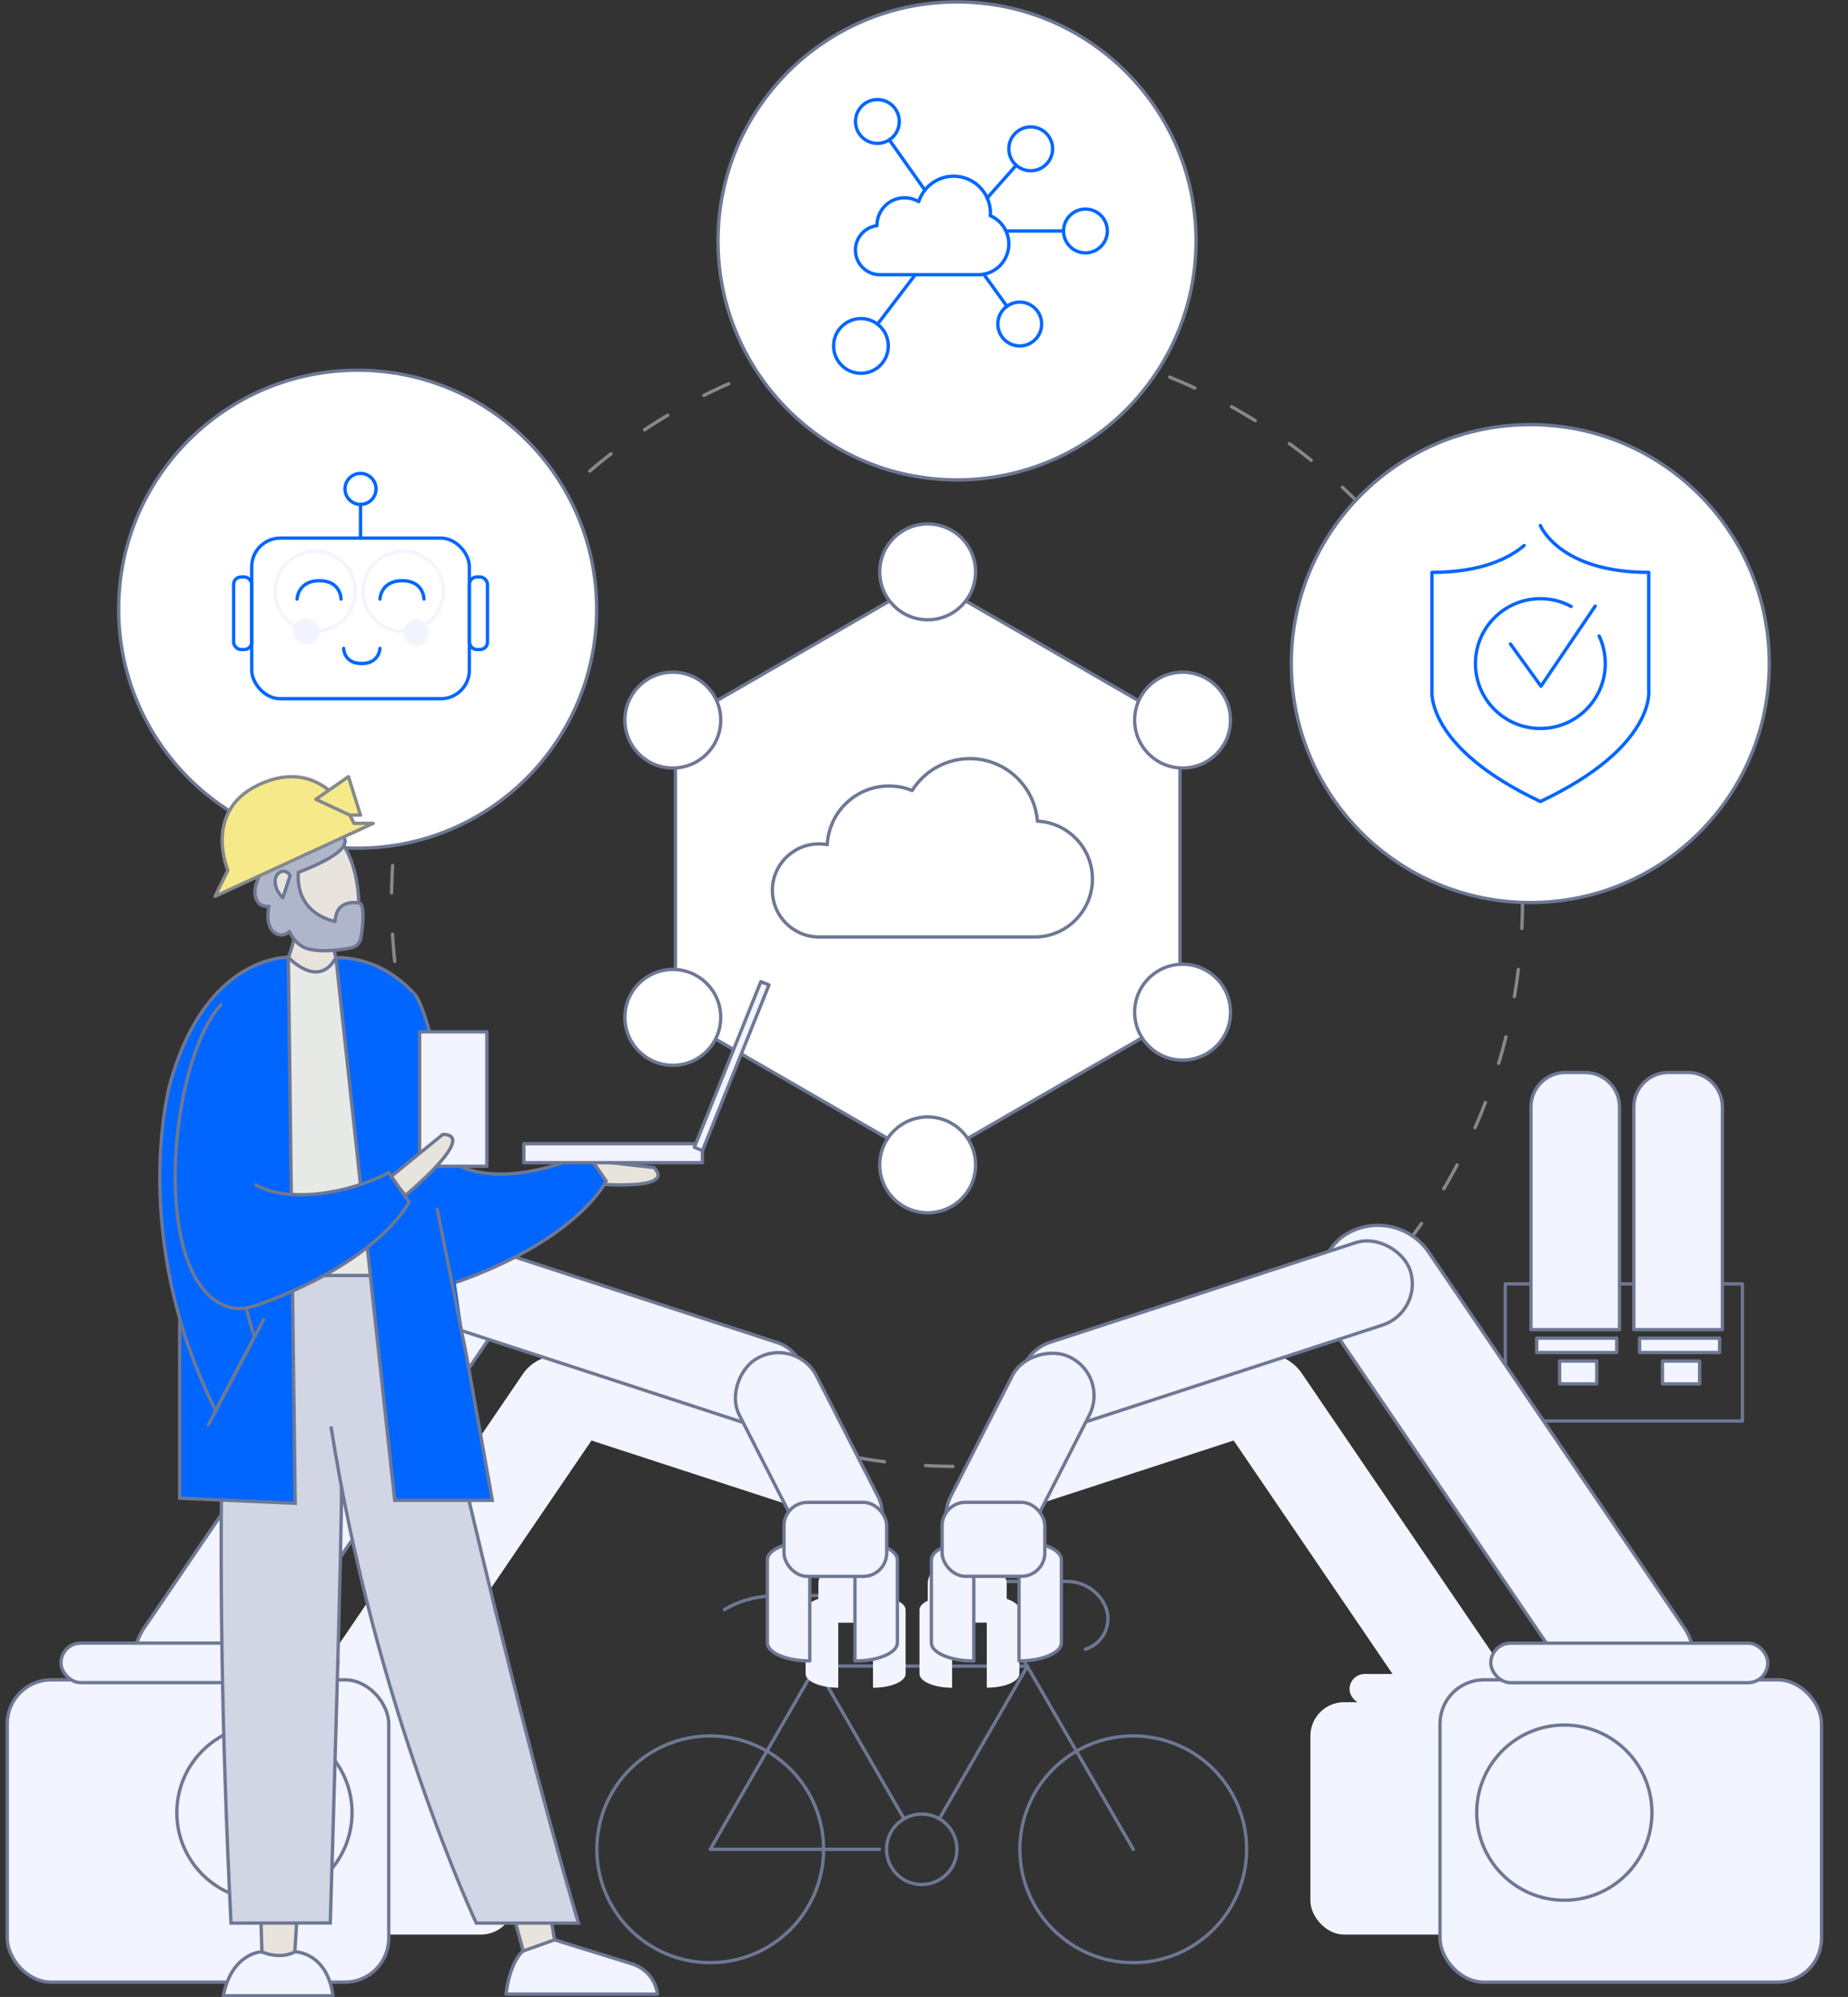<?xml version="1.0" encoding="UTF-8"?> <svg xmlns="http://www.w3.org/2000/svg" id="Capa_1" data-name="Capa 1" version="1.1" viewBox="0 0 277.58 300"><rect x="0" y="0" width="277.58" height="300" fill="#333333" stroke="none"/><defs><style> .cls-1, .cls-2, .cls-3, .cls-4, .cls-5, .cls-6, .cls-7, .cls-8 { stroke-width: .5px; } .cls-1, .cls-2, .cls-3, .cls-4, .cls-7, .cls-8 { stroke-linejoin: round; } .cls-1, .cls-2, .cls-4, .cls-6, .cls-7, .cls-8 { stroke-linecap: round; } .cls-1, .cls-9 { fill: #f2f4ff; } .cls-1, .cls-5, .cls-7 { stroke: #6e7894; } .cls-2 { fill: #fff; stroke: #6e7894; } .cls-10 { fill: #f2f4ff; } .cls-10, .cls-11, .cls-12, .cls-13, .cls-9, .cls-14, .cls-15, .cls-16 { stroke-width: 0px; } .cls-11 { fill: #e6e9e6; } .cls-12 { fill: #e8e3dd; } .cls-3 { fill: #f5e98a; } .cls-3, .cls-8 { stroke: #86888c; } .cls-13 { fill: #b0b6ca; } .cls-4 { stroke: #06f; } .cls-4, .cls-5, .cls-6, .cls-7, .cls-8 { fill: none; } .cls-5, .cls-6 { stroke-miterlimit: 10; } .cls-14 { fill: #6e7894; } .cls-15 { fill: #06f; } .cls-17 { opacity: .15; } .cls-16 { fill: #d1d5e4; } .cls-6 { stroke: #f2f4ff; } .cls-8 { stroke-dasharray: 0 0 4.12 6.19; } </style></defs><g><polygon class="cls-2" points="139.34 86.98 101.45 108.86 101.45 152.62 139.34 174.5 177.24 152.62 177.24 108.86 139.34 86.98"></polygon><path class="cls-2" d="M116.02,133.77c0,3.85,3.14,6.99,6.99,6.99h32.73s.01,0,.01,0c2.25-.09,4.35-1.04,5.91-2.67,1.57-1.63,2.43-3.78,2.43-6.04,0-4.65-3.67-8.47-8.27-8.69-.19-2.46-1.26-4.74-3.03-6.48-1.92-1.88-4.45-2.91-7.13-2.91-3.52,0-6.79,1.82-8.65,4.79-1.1-.45-2.27-.68-3.48-.68-2.48,0-4.81.97-6.56,2.72-1.64,1.64-2.59,3.79-2.71,6.09-.41-.08-.84-.11-1.26-.11-3.85,0-6.99,3.14-6.99,6.99Z"></path><circle class="cls-2" cx="101.06" cy="108.18" r="7.2"></circle><circle class="cls-2" cx="139.34" cy="85.91" r="7.2"></circle><circle class="cls-2" cx="177.63" cy="108.18" r="7.2"></circle><circle class="cls-2" cx="177.63" cy="152.06" r="7.2"></circle><circle class="cls-2" cx="139.34" cy="175" r="7.2"></circle><circle class="cls-2" cx="101.06" cy="152.84" r="7.2"></circle></g><circle class="cls-8" cx="143.75" cy="135.36" r="84.94"></circle><circle class="cls-2" cx="53.72" cy="91.52" r="35.9"></circle><g><rect class="cls-4" x="37.81" y="80.84" width="32.69" height="24.13" rx="4.29" ry="4.29"></rect><rect class="cls-4" x="35.09" y="86.68" width="2.72" height="10.9" rx="1.11" ry="1.11"></rect><rect class="cls-4" x="70.5" y="86.68" width="2.72" height="10.9" rx="1.11" ry="1.11"></rect><path class="cls-4" d="M44.62,90s.09-2.76,3.35-2.76,3.26,2.76,3.26,2.76"></path><path class="cls-4" d="M57.07,90s.09-2.76,3.35-2.76,3.26,2.76,3.26,2.76"></path><path class="cls-4" d="M57.07,97.41s-.07,2.27-2.76,2.27-2.69-2.27-2.69-2.27"></path><circle class="cls-10" cx="45.98" cy="94.85" r="1.95"></circle><circle class="cls-10" cx="62.52" cy="95.05" r="1.95"></circle><circle class="cls-4" cx="54.15" cy="73.45" r="2.33"></circle><line class="cls-4" x1="54.15" y1="75.78" x2="54.15" y2="80.84"></line><circle class="cls-6" cx="47.34" cy="88.82" r="6.03"></circle><circle class="cls-6" cx="60.57" cy="88.82" r="6.03"></circle></g><g><circle class="cls-7" cx="138.45" cy="277.82" r="5.29"></circle><path class="cls-7" d="M123.63,239.7h-6.35c-3.37,0-6.1.67-8.47,2.12"></path><line class="cls-7" x1="116.45" y1="239.71" x2="135.8" y2="273.23"></line><path class="cls-7" d="M146.92,237.58h13.33c2.34,0,4.49,1.28,5.59,3.34,1.43,2.66.07,5.96-2.81,6.84"></path><polyline class="cls-7" points="141.1 273.23 154.34 250.31 122.56 250.29 122.57 250.31 106.68 277.82 132.1 277.82"></polyline><line class="cls-7" x1="170.22" y1="277.82" x2="146.92" y2="237.58"></line><circle class="cls-7" cx="106.68" cy="277.82" r="17.03"></circle><circle class="cls-7" cx="170.22" cy="277.82" r="17.03"></circle></g><g><rect class="cls-9" x="36.38" y="224.96" width="66.56" height="14.14" rx="7.07" ry="7.07" transform="translate(-161.36 159.1) rotate(-55.77)"></rect><rect class="cls-9" x="79.53" y="210.8" width="47.03" height="9.99" rx="4.99" ry="4.99" transform="translate(71.99 -21.32) rotate(18.06)"></rect><rect class="cls-9" x="113.03" y="224.86" width="25.5" height="9.99" rx="4.93" ry="4.93" transform="translate(273.38 13.36) rotate(62.97)"></rect><path class="cls-9" d="M121.01,241.86v9.59c0,1.15,2.2,2.09,4.9,2.09v-13.78c-2.69,0-4.9.94-4.9,2.09Z"></path><path class="cls-9" d="M136.03,251.45v-9.59c0-1.15-2.2-2.09-4.9-2.09v13.78c2.69,0,4.9-.94,4.9-2.09Z"></path><rect class="cls-9" x="122.93" y="235.23" width="11.86" height="8.55" rx="2.71" ry="2.71"></rect><rect class="cls-9" x="33.26" y="255.72" width="44.04" height="34.91" rx="5.07" ry="5.07"></rect><circle class="cls-9" cx="62.95" cy="271.06" r="10.11"></circle><rect class="cls-9" x="39.46" y="251.48" width="31.97" height="4.57" rx="2.28" ry="2.28"></rect></g><g><rect class="cls-9" x="171.2" y="224.96" width="66.56" height="14.14" rx="7.07" ry="7.07" transform="translate(127.66 531.6) rotate(-124.23)"></rect><rect class="cls-9" x="147.57" y="210.8" width="47.03" height="9.99" rx="4.99" ry="4.99" transform="translate(400.65 367.91) rotate(161.94)"></rect><rect class="cls-9" x="135.6" y="224.86" width="25.5" height="9.99" rx="4.93" ry="4.93" transform="translate(420.52 202.15) rotate(117.03)"></rect><path class="cls-9" d="M153.12,241.86v9.59c0,1.15-2.2,2.09-4.9,2.09v-13.78c2.69,0,4.9.94,4.9,2.09Z"></path><path class="cls-9" d="M138.11,251.45v-9.59c0-1.15,2.2-2.09,4.9-2.09v13.78c-2.69,0-4.9-.94-4.9-2.09Z"></path><rect class="cls-9" x="139.34" y="235.23" width="11.86" height="8.55" rx="2.71" ry="2.71" transform="translate(290.55 479) rotate(-180)"></rect><rect class="cls-9" x="196.83" y="255.72" width="44.04" height="34.91" rx="5.07" ry="5.07" transform="translate(437.7 546.35) rotate(-180)"></rect><circle class="cls-9" cx="211.19" cy="271.06" r="10.11"></circle><rect class="cls-9" x="202.7" y="251.48" width="31.97" height="4.57" rx="2.28" ry="2.28" transform="translate(437.38 507.53) rotate(-180)"></rect></g><g><rect class="cls-7" x="226.1" y="192.88" width="35.62" height="20.6"></rect><path class="cls-1" d="M229.96,199.75v-33.48c0-2.83,2.32-5.15,5.15-5.15h3c2.83,0,5.15,2.32,5.15,5.15v33.48h-13.31Z"></path><rect class="cls-1" x="230.82" y="201.04" width="12.02" height="2.15"></rect><rect class="cls-1" x="234.26" y="204.47" width="5.58" height="3.43"></rect><path class="cls-1" d="M245.41,199.75v-33.48c0-2.83,2.32-5.15,5.15-5.15h3c2.83,0,5.15,2.32,5.15,5.15v33.48h-13.31Z"></path><rect class="cls-1" x="246.27" y="201.04" width="12.02" height="2.15"></rect><rect class="cls-1" x="249.71" y="204.47" width="5.58" height="3.43"></rect></g><rect class="cls-1" x="5.16" y="212.33" width="86.59" height="18.39" rx="9.2" ry="9.2" transform="translate(-161.96 136.97) rotate(-55.77)"></rect><rect class="cls-1" x="61.29" y="193.92" width="61.19" height="13" rx="6.5" ry="6.5" transform="translate(66.67 -18.61) rotate(18.06)"></rect><rect class="cls-1" x="104.88" y="212.21" width="33.18" height="13" rx="6.41" ry="6.41" transform="translate(261.1 11.13) rotate(62.97)"></rect><path class="cls-1" d="M115.26,234.32v12.48c0,1.5,2.87,2.72,6.37,2.72v-17.93c-3.5,0-6.37,1.23-6.37,2.72Z"></path><path class="cls-1" d="M134.79,246.8v-12.48c0-1.5-2.87-2.72-6.37-2.72v17.93c3.5,0,6.37-1.23,6.37-2.72Z"></path><rect class="cls-1" x="117.76" y="225.7" width="15.43" height="11.12" rx="3.52" ry="3.52"></rect><rect class="cls-1" x="1.09" y="252.36" width="57.3" height="45.42" rx="6.59" ry="6.59"></rect><circle class="cls-1" cx="39.72" cy="272.31" r="13.16"></circle><rect class="cls-1" x="9.16" y="246.84" width="41.6" height="5.94" rx="2.97" ry="2.97"></rect><rect class="cls-1" x="182.82" y="212.32" width="86.74" height="18.42" rx="9.21" ry="9.21" transform="translate(170.27 533.16) rotate(-124.23)"></rect><rect class="cls-1" x="152.03" y="193.87" width="61.29" height="13.02" rx="6.51" ry="6.51" transform="translate(418.48 334.24) rotate(161.94)"></rect><rect class="cls-1" x="136.63" y="212.21" width="33.18" height="13" rx="6.41" ry="6.41" transform="translate(417.67 181.6) rotate(117.03)"></rect><path class="cls-1" d="M159.43,234.32v12.48c0,1.5-2.87,2.72-6.37,2.72v-17.93c3.5,0,6.37,1.23,6.37,2.72Z"></path><path class="cls-1" d="M139.9,246.8v-12.48c0-1.5,2.87-2.72,6.37-2.72v17.93c-3.5,0-6.37-1.23-6.37-2.72Z"></path><rect class="cls-1" x="141.5" y="225.7" width="15.43" height="11.12" rx="3.52" ry="3.52" transform="translate(298.44 462.51) rotate(-180)"></rect><rect class="cls-1" x="216.3" y="252.36" width="57.3" height="45.42" rx="6.59" ry="6.59" transform="translate(489.9 550.14) rotate(-180)"></rect><circle class="cls-1" cx="234.97" cy="272.31" r="13.16"></circle><rect class="cls-1" x="223.94" y="246.84" width="41.6" height="5.94" rx="2.97" ry="2.97" transform="translate(489.47 499.63) rotate(-180)"></rect><g><g><g><path class="cls-12" d="M98.23,175.4l-9.93-1.12-.27,3.46s13.86,1.44,10.2-2.34"></path><path class="cls-7" d="M98.23,175.4l-9.93-1.12-.27,3.46s13.86,1.44,10.2-2.34Z"></path><g class="cls-17"><g><path class="cls-14" d="M88.09,173.14l2.33,3.37c-1.27.51-15.33,5.99-20.03-.8h.01c5,1.61,12.49.16,17.68-2.56"></path><path class="cls-7" d="M88.09,173.14l2.33,3.37c-1.27.51-15.33,5.99-20.03-.8h.01c5,1.61,12.49.16,17.68-2.56Z"></path></g></g><path class="cls-15" d="M61.9,149.28c-3.91.21-1.36,41.76,2.03,43.24.75.33,1.55.45,1.55.45,1.03.14,2.19-.02,3.77-.59,17.79-6.48,21.81-14.95,21.81-14.95l-2.97-4.29c-.06.24-9.85,5.95-19.42,1.82-3.41-21.46-5.49-25.74-6.76-25.67Z"></path><path class="cls-7" d="M63.93,192.53c1.48.63,2.9.73,5.32-.15,17.79-6.48,21.81-14.95,21.81-14.95l-2.97-4.29c-5.84,3.07-14.58,4.52-19.42,1.82,0,0-3.77-23.32-6.59-25.82"></path></g><path class="cls-10" d="M50.02,299.82h-16.48c1.32-6.55,5.81-6.6,5.81-6.6,0,0,3.03.86,4.95,0,0,0,4.8,0,5.72,6.6"></path><path class="cls-7" d="M50.02,299.82h-16.48c1.32-6.55,5.81-6.6,5.81-6.6,0,0,3.03.86,4.95,0,0,0,4.8,0,5.72,6.6Z"></path><path class="cls-12" d="M39.1,285.28l.24,7.94s2.6,1.26,4.95,0l.48-7.93h-5.67Z"></path><path class="cls-7" d="M39.1,285.28l.24,7.94s2.6,1.26,4.95,0l.48-7.93h-5.67Z"></path><path class="cls-12" d="M76.53,285.42l2.05,7.67s1.19.78,4.9-.63l-1.56-9.15-5.38,2.11Z"></path><path class="cls-7" d="M76.53,285.42l2.05,7.67s1.19.78,4.9-.63l-1.56-9.15-5.38,2.11Z"></path><path class="cls-10" d="M78.57,293.1s-1.91,1.36-2.57,6.48h22.75s-.22-3.52-4.12-4.64l-11.33-3.52-4.73,1.68Z"></path><path class="cls-7" d="M78.57,293.1s-1.91,1.36-2.57,6.48h22.75s-.22-3.52-4.12-4.64l-11.33-3.52-4.73,1.68Z"></path><path class="cls-16" d="M49.72,214.3c6.55,42.02,21.82,74.61,21.82,74.61h15.35c-11.09-37.29-24.16-97.3-24.16-97.3h-28.43s-2.68,35.47.4,97.3l14.91-.02s1.9-62.31,1.66-65.46"></path><path class="cls-5" d="M49.72,214.3c6.55,42.02,21.82,74.61,21.82,74.61h15.35c-11.09-37.29-24.16-97.3-24.16-97.3h-28.43s-2.68,35.47.4,97.3l14.91-.02s1.9-62.31,1.66-65.46"></path><path class="cls-12" d="M41.77,146.8l9.68,1.32-1.9-8.03-5.05-1.48s-.13,4.31-2.72,8.19"></path><path class="cls-7" d="M41.77,146.8l9.68,1.32-1.9-8.03-5.05-1.48s-.13,4.31-2.72,8.19Z"></path><path class="cls-12" d="M44.48,123.51c3.25-.82,6.06,1.48,7.48,4.06,2.11,3.83,2.08,8.69,1.95,12.99-.01.37-.26.69-.62.79-2.7.78-5.44,1.78-8.01.15-2.49-1.58-4.02-4.47-4.73-7.25-1.36-5.36.41-9.85,3.93-10.74"></path><path class="cls-7" d="M44.48,123.51c3.25-.82,6.06,1.48,7.48,4.06,2.11,3.83,2.08,8.69,1.95,12.99-.01.37-.26.69-.62.79-2.7.78-5.44,1.78-8.01.15-2.49-1.58-4.02-4.47-4.73-7.25-1.36-5.36.41-9.85,3.93-10.74Z"></path><path class="cls-11" d="M43.32,143.82s4.45,4.88,7.13.07l6.05,7.91,6.49,39.81h-25.61s5.95-47.8,5.95-47.8Z"></path><path class="cls-5" d="M43.32,143.82s4.45,4.88,7.13.07l6.05,7.91,6.49,39.81h-25.61s5.95-47.8,5.95-47.8Z"></path><path class="cls-15" d="M26.99,198.41v26.66s17.35.77,17.35.77l-1.03-82.02s-12.43-.48-17.81,19.13c0,0-6.28,22.72,6.9,48.95l5.84-11.13c-.96-2.07-5.08-19.68-5.08-19.68"></path><path class="cls-5" d="M26.99,198.41v26.66s17.35.77,17.35.77l-1.03-82.02s-12.43-.48-17.81,19.13c0,0-6.28,22.72,6.9,48.95l5.84-11.13c-.96-2.07-5.08-19.68-5.08-19.68"></path><path class="cls-15" d="M70.06,203.62l3.89,21.78h-14.66s-8.83-81.51-8.83-81.51c0,0,6.21-.59,11.61,5.24"></path><path class="cls-5" d="M70.06,203.62l3.89,21.78h-14.66s-8.83-81.51-8.83-81.51c0,0,6.21-.59,11.61,5.24"></path><line class="cls-10" x1="39.59" y1="198.25" x2="31.3" y2="214.05"></line><line class="cls-7" x1="39.59" y1="198.25" x2="31.3" y2="214.05"></line><line class="cls-10" x1="70.06" y1="203.62" x2="65.68" y2="181.68"></line><line class="cls-7" x1="70.06" y1="203.62" x2="65.68" y2="181.68"></line><path class="cls-13" d="M51.63,125.81s-1.49-1.91-4.11-2.63c-.3-.08-3.95-1.1-6.31,1.23,0,0-1.12,1-1.68,2.65,0,0-.53,1.5.19,2.64,0,0-.95,2.21-1.28,3.2,0,0-.53,1.62.38,2.73,0,0,.5.66,1.58.52,0,0-.61,2.44.56,3.72,0,0,1.18,1.29,2.52.07,0,0,.73,1.88,2.53,2.53,0,0,1.93.8,6.35,0,.37-.07,1.58-.18,1.86-1.59,0,0,.78-4.45-.13-5.19,0,0-3.6-.91-3.75,2.73,0,0-5.96-.93-5.53-7.36,0,0,5.13-1.89,6.5-3.56,0,0,.92-.93.31-1.69"></path><path class="cls-7" d="M51.63,125.81s-1.49-1.91-4.11-2.63c-.3-.08-3.95-1.1-6.31,1.23,0,0-1.12,1-1.68,2.65,0,0-.53,1.5.19,2.64,0,0-.95,2.21-1.28,3.2,0,0-.53,1.62.38,2.73,0,0,.5.66,1.58.52,0,0-.61,2.44.56,3.72,0,0,1.18,1.29,2.52.07,0,0,.73,1.88,2.53,2.53,0,0,1.93.8,6.35,0,.37-.07,1.58-.18,1.86-1.59,0,0,.78-4.45-.13-5.19,0,0-3.6-.91-3.75,2.73,0,0-5.96-.93-5.53-7.36,0,0,5.13-1.89,6.5-3.56,0,0,.92-.93.31-1.69Z"></path><path class="cls-12" d="M43.58,131.54s-.44-.87-1.3-.61c0,0-1.56.42-.68,2.73,0,0,.35.73.89,1.2l1.09-3.32Z"></path><path class="cls-7" d="M43.58,131.54s-.44-.87-1.3-.61c0,0-1.56.42-.68,2.73,0,0,.35.73.89,1.2l1.09-3.32Z"></path></g><path class="cls-3" d="M32.32,134.64l23.74-10.95h-2.9s-4.01-9.93-13.49-6.15c-9.48,3.78-5.44,13.19-5.44,13.19l-1.92,3.91Z"></path><polygon class="cls-3" points="47.44 120.08 52.34 116.68 54.15 122.45 52.54 122.45 47.44 120.08"></polygon><rect class="cls-1" x="63.04" y="155.01" width="10.1" height="20.2" transform="translate(136.17 330.22) rotate(-180)"></rect><rect class="cls-1" x="78.69" y="171.81" width="26.82" height="2.85" transform="translate(184.19 346.48) rotate(-180)"></rect><rect class="cls-1" x="96.48" y="159.49" width="26.82" height="1.32" transform="translate(-79.66 202.49) rotate(-68.13)"></rect><g><path class="cls-12" d="M66.52,170.42l-7.96,6.48,2.34,2.68s11.02-9.12,5.62-9.16"></path><path class="cls-7" d="M66.52,170.42l-7.96,6.48,2.34,2.68s11.02-9.12,5.62-9.16Z"></path><path class="cls-15" d="M33.17,150.95c-7.78,8.66-10.57,40.4.43,45.12,1.51.65,2.98.75,5.46-.15,18.27-6.66,22.39-15.35,22.39-15.35l-3.05-4.41c-5.99,3.15-14.97,4.64-19.94,1.87"></path><path class="cls-7" d="M33.17,150.95c-7.78,8.66-10.57,40.4.43,45.12,1.51.65,2.98.75,5.46-.15,18.27-6.66,22.39-15.35,22.39-15.35l-3.05-4.41c-5.99,3.15-14.97,4.64-19.94,1.87"></path></g></g><circle class="cls-2" cx="143.75" cy="36.19" r="35.9"></circle><circle class="cls-2" cx="229.86" cy="99.69" r="35.9"></circle><g><circle class="cls-4" cx="153.17" cy="48.68" r="3.29"></circle><circle class="cls-4" cx="131.79" cy="18.25" r="3.29"></circle><circle class="cls-4" cx="163.04" cy="34.7" r="3.29"></circle><circle class="cls-4" cx="154.82" cy="22.36" r="3.29"></circle><circle class="cls-4" cx="129.32" cy="51.97" r="4.11"></circle><path class="cls-4" d="M146.92,41.28c2.54,0,4.61-2.07,4.61-4.63,0-1.9-1.15-3.54-2.78-4.25,0-.13.02-.25.02-.38,0-3.07-2.47-5.55-5.53-5.55-2.46,0-4.53,1.61-5.25,3.83-.62-.37-1.34-.59-2.12-.59-2.29,0-4.15,1.86-4.15,4.16,0,.01,0,.02,0,.03-1.82.23-3.23,1.78-3.23,3.67,0,2.04,1.65,3.7,3.68,3.7h14.74Z"></path><line class="cls-4" x1="133.58" y1="21.01" x2="138.93" y2="28.57"></line><line class="cls-4" x1="148.28" y1="29.75" x2="152.65" y2="24.82"></line><line class="cls-4" x1="147.77" y1="41.2" x2="151.25" y2="46.02"></line><line class="cls-4" x1="137.47" y1="41.28" x2="131.8" y2="48.71"></line><line class="cls-4" x1="159.75" y1="34.7" x2="151.1" y2="34.7"></line></g><g><path class="cls-4" d="M228.94,81.95c-2.27,1.92-6.45,4.04-13.85,4.04v17.72s-1.09,8.52,16.28,16.7c17.37-8.18,16.28-16.7,16.28-16.7v-17.72c-13.45,0-16.28-7.04-16.28-7.04"></path><polyline class="cls-4" points="226.88 96.75 231.46 103.09 239.61 91.05"></polyline><path class="cls-4" d="M240.2,95.54c.59,1.26.92,2.66.92,4.15,0,5.38-4.36,9.75-9.75,9.75s-9.75-4.37-9.75-9.75,4.36-9.75,9.75-9.75c1.68,0,3.26.42,4.63,1.17"></path></g></svg> 